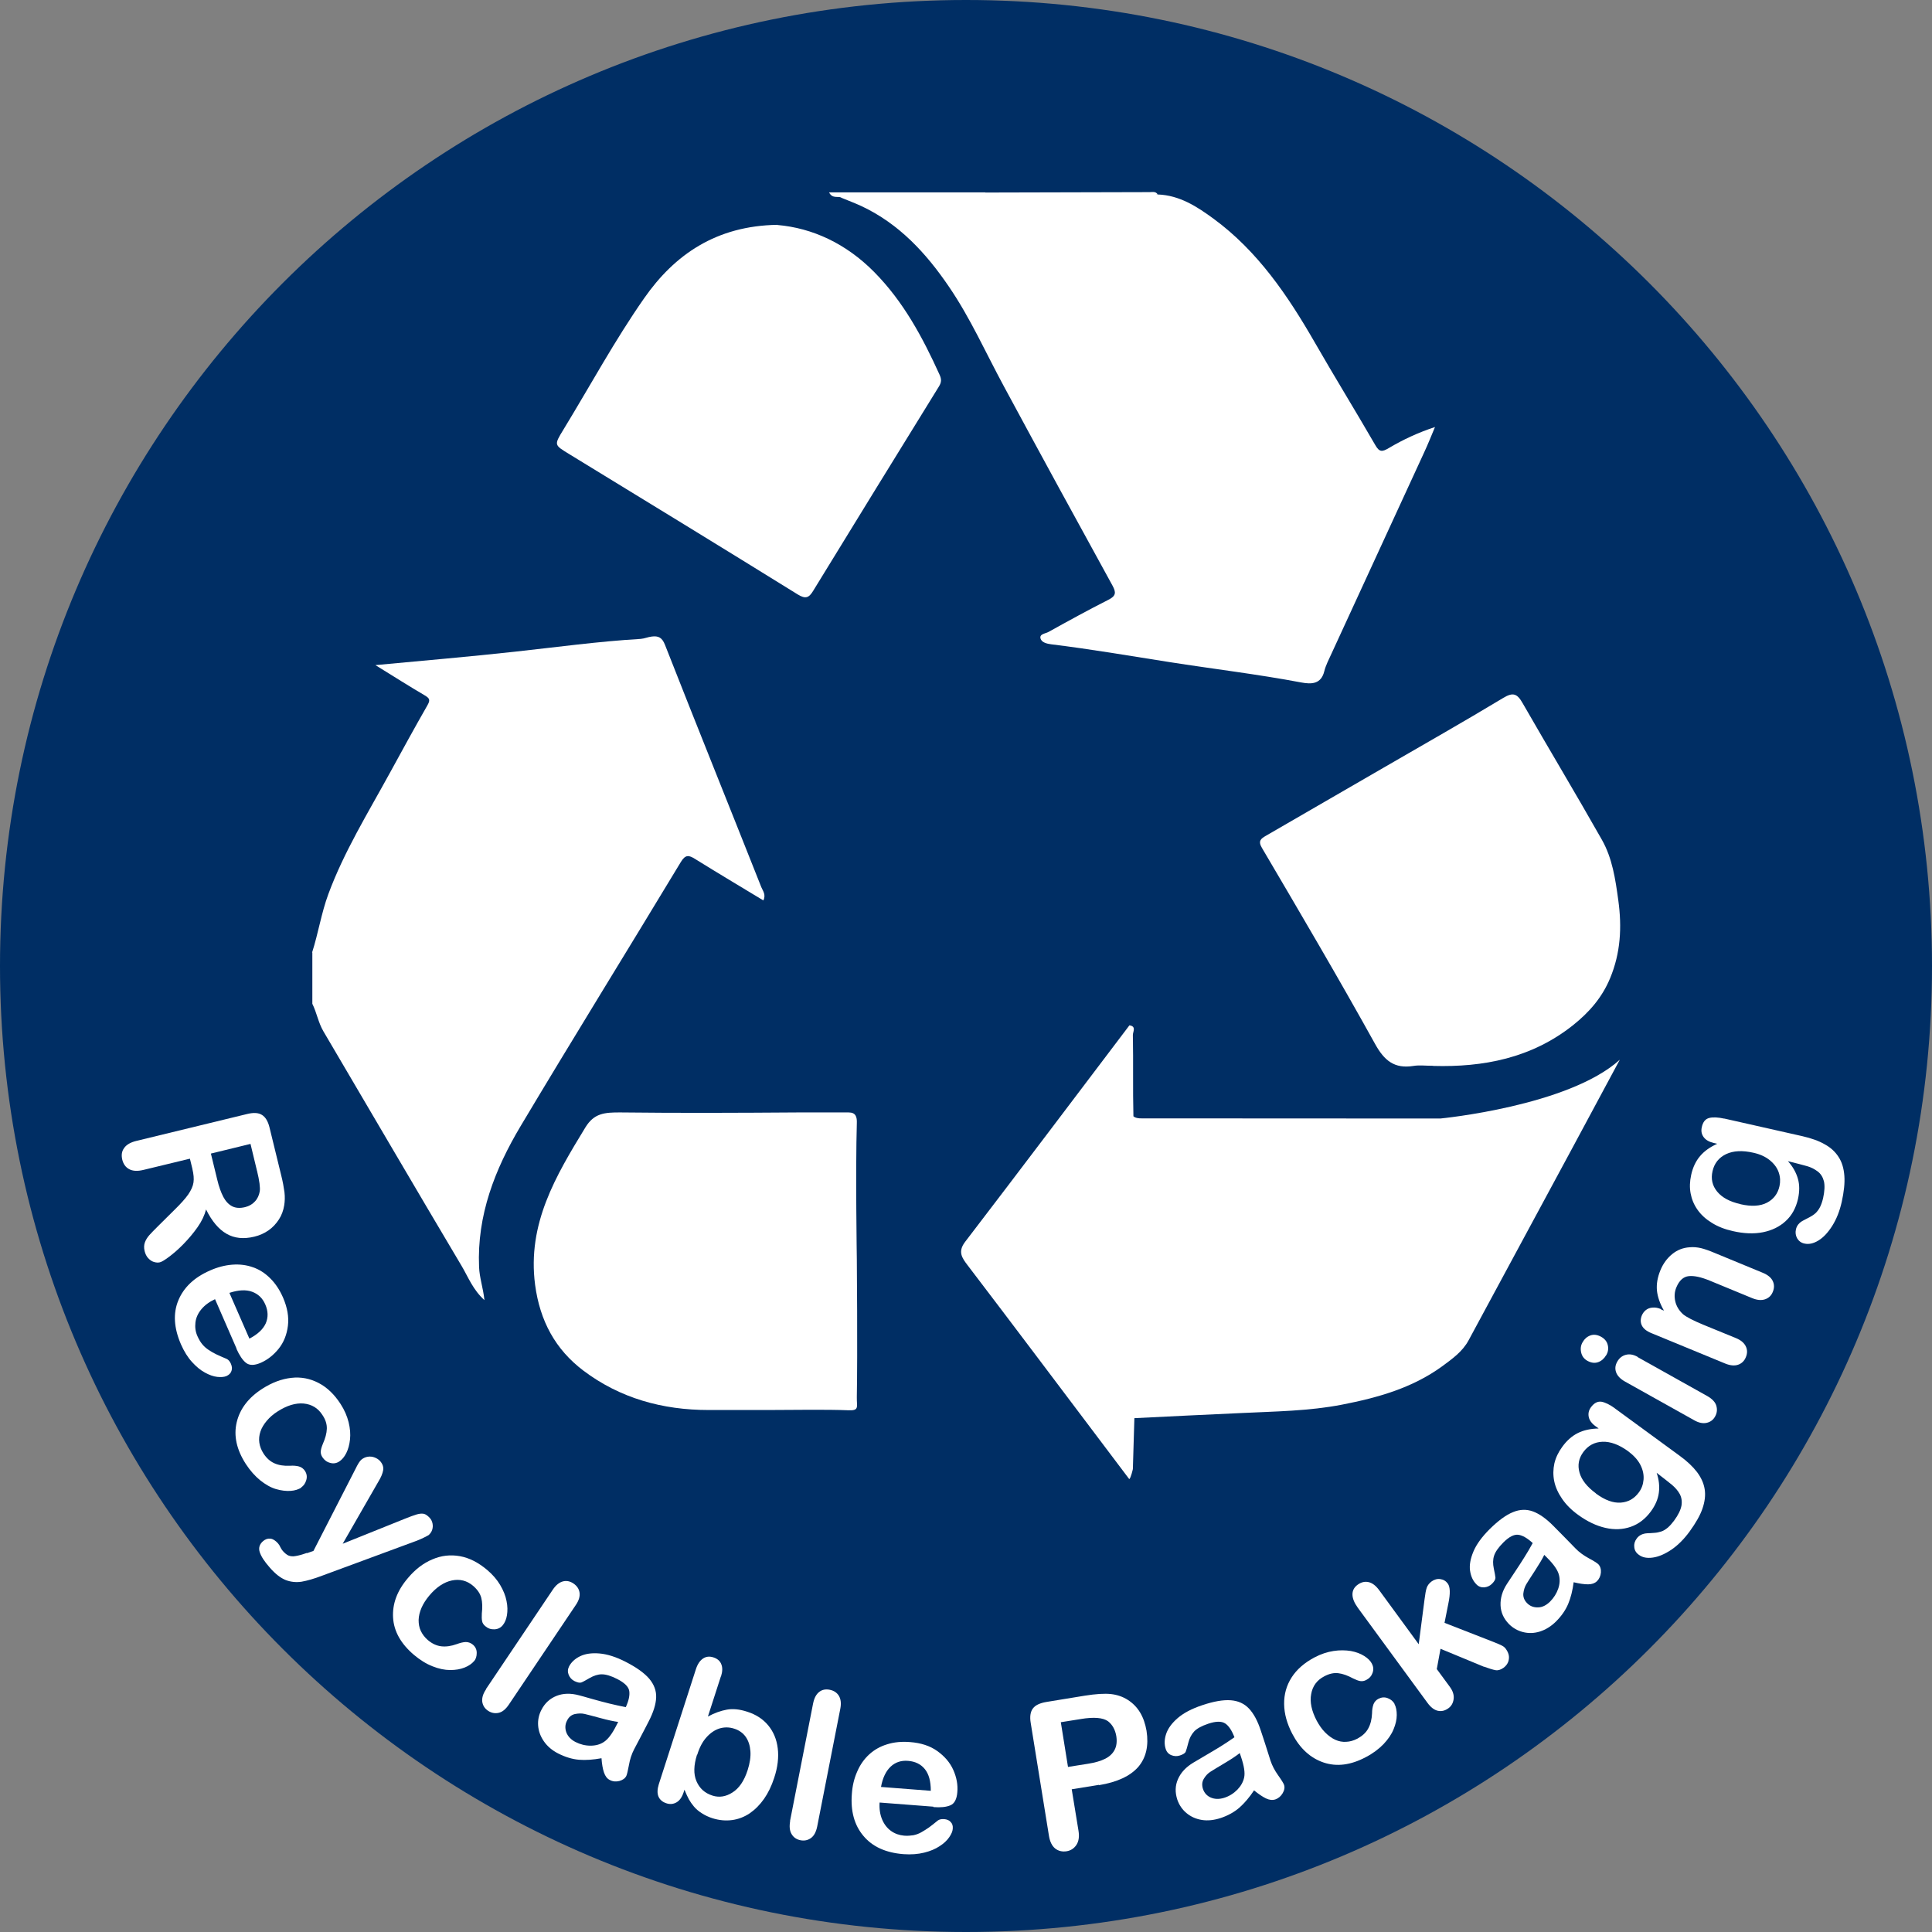 <?xml version="1.0" encoding="UTF-8"?>
<svg id="Layer_2" data-name="Layer 2" xmlns="http://www.w3.org/2000/svg" viewBox="0 0 139.98 139.98">
  <rect x="0" y="0" width="139.98" height="139.98" fill="#808080" stroke="none"/>
  <defs>
    <style>
      .cls-1 {
        fill: #fff;
      }

      .cls-2 {
        fill: #002e64;
      }
    </style>
  </defs>
  <g id="Layer_1-2" data-name="Layer 1">
    <path class="cls-2" d="m69.99,0C31.33,0,0,31.33,0,69.99s31.33,69.99,69.99,69.99,69.99-31.33,69.99-69.99S108.65,0,69.99,0Z"/>
    <g>
      <path class="cls-1" d="m22.61,69.02c.45-1.4.67-2.86,1.18-4.24,1.14-3.08,2.86-5.86,4.43-8.73.91-1.66,1.82-3.33,2.76-4.97.22-.39.12-.5-.21-.7-1.14-.67-2.26-1.38-3.57-2.19,3.52-.33,6.8-.61,10.08-.97,3.04-.33,6.08-.75,9.14-.93.27-.02.53-.14.8-.17.47-.06.75.06.96.6,2.3,5.86,4.66,11.7,6.98,17.56.11.27.35.53.15.96-1.65-1-3.3-1.98-4.94-3-.46-.29-.71-.34-1.05.23-3.85,6.38-7.78,12.72-11.6,19.12-1.86,3.12-3.17,6.46-3.01,10.21.03.77.29,1.49.39,2.4-.82-.74-1.16-1.63-1.62-2.42-3.37-5.67-6.7-11.37-10.05-17.06-.37-.63-.48-1.35-.8-1.99v-3.72Z"/>
      <path class="cls-1" d="m81.82,107.17c-2.24-2.97-4.48-5.94-6.72-8.91-1.66-2.19-3.31-4.39-4.98-6.57-.43-.56-.74-1-.19-1.72,3.99-5.21,7.94-10.45,11.9-15.68.53.07.24.48.25.71.04,1.96-.01,3.92.04,5.88.21.19.64.15.96.15,6.76.01,13.52,0,20.27.01.34,0,1.01,0,1.01,0,0,0,9.28-.89,13-4.26-1.17,2.18-2.35,4.37-3.52,6.55-2.47,4.59-4.96,9.18-7.43,13.77-.45.84-1.2,1.36-1.93,1.9-2.16,1.57-4.67,2.27-7.24,2.77-2.41.47-4.87.49-7.32.61-2.58.12-5.19.24-7.73.37-.04,1.18-.11,3.69-.11,3.69,0,0-.15.67-.26.72Z"/>
      <path class="cls-1" d="m83.89,14.09c1.58.06,2.84.88,4.04,1.76,3.2,2.35,5.38,5.57,7.33,8.96,1.43,2.49,2.94,4.94,4.38,7.43.3.53.5.51.99.22,1.03-.61,2.12-1.12,3.34-1.52-.26.62-.51,1.25-.8,1.87-2.23,4.85-4.47,9.7-6.7,14.55-.19.42-.41.83-.52,1.27-.23.95-.94.95-1.65.82-3.17-.6-6.38-.98-9.57-1.48-2.86-.45-5.71-.94-8.58-1.29-.31-.04-.69-.14-.76-.42-.09-.33.35-.35.57-.47,1.44-.8,2.88-1.59,4.34-2.33.56-.28.58-.53.3-1.04-2.64-4.8-5.26-9.6-7.86-14.42-1.31-2.42-2.43-4.95-3.98-7.22-1.65-2.43-3.61-4.56-6.33-5.84-.49-.23-.99-.41-1.49-.62.1-.55.54-.29.81-.29,3.21-.02,6.42-.01,9.63-.01,3.83,0,7.66,0,11.5,0,.33,0,.68-.07,1.01.08Z"/>
      <path class="cls-1" d="m103.83,77.22c-.56,0-1-.06-1.42.01-1.38.22-2.11-.38-2.78-1.59-2.65-4.78-5.43-9.5-8.2-14.21-.31-.52-.04-.68.28-.87,2.84-1.65,5.68-3.28,8.52-4.93,2.9-1.68,5.81-3.33,8.68-5.06.71-.43,1.01-.32,1.4.36,1.9,3.31,3.87,6.59,5.75,9.91.76,1.34.98,2.85,1.19,4.38.27,1.96.17,3.82-.59,5.65-.58,1.4-1.51,2.47-2.69,3.41-3.02,2.4-6.52,3.05-10.12,2.95Z"/>
      <path class="cls-1" d="m56.32,16.3c2.54.22,4.97,1.34,7.01,3.4,2.13,2.15,3.52,4.75,4.75,7.46.14.32.14.53-.05.84-3.05,4.93-6.09,9.88-9.12,14.82-.3.49-.54.6-1.11.25-5.5-3.41-11.03-6.79-16.56-10.17-1.09-.67-1.11-.64-.42-1.77,1.94-3.18,3.72-6.47,5.85-9.52,2.21-3.17,5.23-5.25,9.65-5.32Z"/>
      <path class="cls-1" d="m55.7,102.16c-1.46,0-2.92,0-4.37,0-3.32,0-6.41-.85-9.07-2.86-2.02-1.53-3.14-3.59-3.49-6.21-.58-4.43,1.5-7.89,3.64-11.4.63-1.03,1.37-1.1,2.58-1.09,4.27.05,8.53.03,12.81,0h3.69c.52,0,.61.33.59.79-.1,3.45,0,9.83,0,9.83,0,0,.06,6.68,0,10.02-.01.69.19.97-.59.94-1.7-.07-4.08-.02-5.79-.02Z"/>
      <path class="cls-1" d="m83.89,14.09c-4.17,0-8.34,0-12.51,0-.08-.04-.1-.07-.07-.1.03-.03.05-.04.08-.04,3.97-.01,7.94-.02,11.91-.03.2,0,.44-.07.58.17Z"/>
      <path class="cls-1" d="m71.39,13.95s0,.09-.01.14c-3.06,0-6.12,0-9.18.02-.43,0-.87-.08-1.25.2-.27-.11-.64.1-.88-.37h11.33Z"/>
    </g>
    <g>
      <path class="cls-1" d="m13.94,84.69l-.18-.74-3.35.81c-.44.11-.79.09-1.05-.05-.26-.14-.42-.37-.5-.68-.08-.34-.04-.62.14-.86.17-.24.47-.41.89-.51l8.03-1.95c.46-.11.81-.09,1.06.07.25.15.44.46.55.92l.84,3.44c.12.47.19.88.24,1.23.04.35.03.67-.02.97-.06.36-.18.7-.38,1.01s-.45.58-.75.79-.65.37-1.03.46c-.78.19-1.45.12-2.02-.21-.57-.33-1.06-.91-1.48-1.76-.11.42-.31.85-.62,1.29-.31.44-.65.84-1.02,1.22-.37.38-.72.68-1.04.92-.32.24-.54.37-.67.4-.14.03-.28.02-.44-.03-.16-.05-.29-.15-.41-.28-.12-.13-.2-.3-.25-.5-.06-.24-.05-.45.02-.64s.18-.36.32-.52c.14-.16.36-.38.64-.66l1.2-1.19c.44-.43.77-.8.98-1.1.21-.31.34-.59.38-.87.04-.27.01-.59-.08-.97Zm4.68.14l-.47-1.95-2.87.7.46,1.89c.12.51.27.92.44,1.25.17.32.39.55.64.68.26.13.57.15.94.06.29-.07.53-.21.71-.41.19-.2.3-.45.35-.73.04-.27-.02-.77-.2-1.5Z"/>
      <path class="cls-1" d="m17.14,97.71l-1.56-3.58c-.41.19-.74.43-.99.73-.25.3-.39.62-.43.96-.04.34,0,.67.15,1,.1.22.21.41.34.57.13.16.29.3.47.42.18.12.37.23.56.32.19.09.44.2.75.33.12.06.22.17.3.35.08.19.1.36.04.52-.05.16-.17.28-.36.37-.17.07-.39.09-.67.06-.28-.03-.58-.14-.89-.31-.32-.17-.63-.43-.94-.77-.31-.34-.57-.76-.8-1.28-.51-1.18-.58-2.24-.19-3.18s1.15-1.67,2.3-2.17c.54-.24,1.08-.38,1.61-.42.53-.04,1.03.02,1.5.19.47.16.88.43,1.26.81s.68.84.92,1.39c.31.72.43,1.4.35,2.04-.08.64-.3,1.2-.67,1.66-.37.46-.8.8-1.3,1.02-.46.2-.82.2-1.07,0-.25-.2-.48-.55-.69-1.02Zm-.52-4.04l1.45,3.32c.61-.32,1-.69,1.19-1.12.18-.43.17-.88-.04-1.36-.2-.46-.52-.76-.96-.92-.44-.16-.99-.13-1.63.08Z"/>
      <path class="cls-1" d="m21.84,107.78c-.21.13-.47.22-.79.24s-.67-.02-1.05-.13-.76-.33-1.14-.63c-.38-.31-.73-.7-1.05-1.19-.67-1.04-.89-2.04-.66-3.02.23-.97.85-1.79,1.87-2.44.69-.44,1.38-.7,2.09-.78.7-.08,1.36.05,1.97.37.62.32,1.15.83,1.6,1.53.28.43.47.88.58,1.32.11.45.14.86.1,1.24s-.13.71-.27.99c-.14.28-.31.48-.51.61-.2.13-.42.17-.66.1-.24-.06-.42-.2-.56-.41-.09-.14-.13-.28-.12-.42.01-.14.06-.32.15-.54.18-.41.28-.77.29-1.1s-.09-.66-.32-1c-.32-.5-.77-.77-1.36-.83-.58-.05-1.21.14-1.88.57-.32.2-.58.43-.79.68-.21.25-.37.51-.46.78-.09.27-.12.54-.08.81.04.27.14.53.3.78.22.34.48.57.79.71s.69.2,1.12.18c.25-.02.47,0,.66.05.18.05.33.16.44.33.13.21.16.43.09.66-.07.24-.19.41-.37.53Z"/>
      <path class="cls-1" d="m22.25,112.53l.46-.16,3.04-5.93c.17-.35.31-.58.43-.68.13-.11.28-.18.44-.21.17-.03.34-.02.5.04.17.06.31.15.42.27.19.22.26.44.22.67s-.15.5-.34.81l-2.59,4.51,4.5-1.81c.36-.15.66-.25.88-.32.22-.06.4-.07.53-.03s.26.14.4.29c.1.11.17.25.2.41.03.16.02.31-.03.46-.05.15-.14.27-.25.37-.08.05-.2.11-.36.19-.16.08-.32.15-.5.22l-6.85,2.53c-.6.23-1.1.37-1.5.44-.4.06-.78.02-1.15-.12-.37-.15-.75-.44-1.15-.9-.39-.44-.63-.81-.73-1.12-.1-.3-.02-.57.23-.79.17-.15.35-.21.54-.19s.37.14.55.34c.07.08.13.17.17.27.06.12.12.21.18.28.15.17.3.29.43.34.14.05.31.07.5.03.2-.03.46-.1.8-.22Z"/>
      <path class="cls-1" d="m34.35,120.35c-.16.19-.39.35-.69.47-.3.12-.64.18-1.04.18s-.83-.09-1.28-.27c-.46-.18-.91-.46-1.35-.83-.94-.8-1.45-1.7-1.51-2.69-.06-1,.29-1.96,1.08-2.88.53-.63,1.12-1.08,1.77-1.35.65-.28,1.31-.35,1.99-.23.68.12,1.34.46,1.98,1,.39.33.71.7.94,1.09.23.39.39.78.46,1.16.08.38.08.72.03,1.03-.05.31-.16.55-.31.73-.15.18-.35.28-.6.29s-.46-.06-.66-.23c-.13-.11-.21-.23-.23-.37-.03-.14-.03-.32-.02-.55.05-.44.04-.82-.04-1.13-.08-.31-.28-.6-.59-.87-.45-.38-.96-.51-1.54-.39-.57.12-1.12.48-1.64,1.1-.24.29-.43.58-.56.88-.13.3-.2.59-.21.88,0,.28.04.55.16.8.12.25.29.47.51.66.31.26.63.41.97.45s.71-.01,1.13-.16c.24-.09.45-.14.64-.15.19,0,.36.06.52.19.19.16.28.36.28.6,0,.25-.06.45-.2.61Z"/>
      <path class="cls-1" d="m35.21,122.38l4.84-7.2c.22-.33.47-.53.73-.6.26-.07.52-.02.77.15s.4.39.44.66c.04.27-.05.58-.28.91l-4.84,7.2c-.23.34-.47.54-.74.6-.27.06-.53.01-.77-.15-.24-.16-.38-.38-.42-.66-.03-.28.06-.58.28-.9Z"/>
      <path class="cls-1" d="m43.58,127.39c-.6.11-1.15.15-1.63.11s-.98-.19-1.48-.44c-.46-.23-.81-.53-1.06-.89-.25-.36-.39-.74-.42-1.14s.05-.79.24-1.15c.25-.49.62-.82,1.1-1.01s1.03-.2,1.62-.04c.13.03.44.12.93.26s.92.25,1.28.34c.36.09.75.17,1.18.26.22-.48.3-.87.25-1.18-.05-.3-.34-.59-.87-.86-.45-.23-.82-.34-1.12-.34-.29,0-.58.1-.88.27-.29.17-.49.28-.6.32-.11.04-.27.01-.5-.1-.2-.1-.34-.26-.42-.46-.08-.2-.07-.4.03-.6.16-.31.43-.56.8-.74.37-.18.84-.25,1.41-.2.57.05,1.2.25,1.9.61.78.4,1.35.81,1.7,1.22.35.42.52.87.5,1.36-.02.5-.2,1.07-.54,1.73-.21.42-.4.77-.55,1.06-.15.29-.32.61-.51.97-.17.33-.3.71-.37,1.13-.08.42-.14.68-.19.79-.09.18-.26.3-.51.37-.25.06-.48.04-.7-.08-.18-.09-.32-.27-.41-.54-.09-.26-.15-.61-.18-1.04Zm1.21-2.63c-.31-.04-.74-.13-1.29-.28-.55-.15-.94-.25-1.15-.3-.22-.05-.45-.04-.7.01-.25.06-.44.21-.57.48-.14.27-.15.55-.05.84.11.29.33.53.66.7.35.18.72.27,1.09.27.38,0,.7-.09.96-.26.3-.19.61-.59.92-1.21l.13-.25Z"/>
      <path class="cls-1" d="m52.23,121.46l-.94,2.91c.48-.26.93-.42,1.37-.5.44-.08.93-.03,1.48.15.63.2,1.14.53,1.52.99s.61,1.01.69,1.66,0,1.37-.26,2.15c-.19.58-.43,1.08-.73,1.51-.3.43-.65.78-1.04,1.05-.39.26-.82.43-1.28.49-.46.06-.93.02-1.41-.13-.29-.09-.56-.22-.79-.37-.24-.15-.43-.32-.57-.49-.14-.17-.26-.34-.35-.5s-.2-.4-.33-.71l-.06.19c-.12.36-.29.6-.52.73-.23.13-.48.15-.74.06-.27-.09-.46-.25-.56-.48-.1-.24-.09-.53.02-.89l2.68-8.31c.12-.39.3-.65.52-.8.22-.15.47-.18.75-.09.29.09.49.26.58.5.1.24.09.53-.02.88Zm-1.73,5.68c-.24.76-.26,1.4-.04,1.91.22.52.6.87,1.17,1.05.48.15.96.08,1.44-.23.48-.3.85-.84,1.1-1.62.16-.5.23-.96.2-1.37-.03-.41-.14-.75-.34-1.04-.2-.28-.48-.48-.83-.59-.36-.12-.72-.12-1.06-.02-.35.11-.66.32-.95.64s-.51.74-.67,1.26Z"/>
      <path class="cls-1" d="m57.24,131.94l1.67-8.51c.08-.39.22-.67.44-.84.21-.17.47-.22.77-.16.3.06.52.21.66.44s.18.55.1.95l-1.67,8.51c-.08.4-.23.68-.45.84-.22.16-.48.22-.77.16-.29-.06-.5-.21-.64-.45-.14-.24-.17-.55-.1-.94Z"/>
      <path class="cls-1" d="m67.63,130.9l-3.9-.3c-.03.45.03.86.18,1.22s.37.64.65.84c.28.2.6.31.95.34.24.02.46,0,.66-.03.2-.04.4-.11.59-.22s.37-.22.54-.34c.17-.12.38-.29.65-.51.11-.08.26-.11.45-.1.21.02.37.08.48.21.12.12.17.28.15.49-.01.18-.1.39-.26.62s-.39.45-.69.64c-.3.2-.67.36-1.12.47-.44.11-.94.15-1.5.11-1.28-.1-2.25-.54-2.9-1.32-.66-.78-.94-1.8-.84-3.05.04-.59.17-1.13.39-1.62.21-.49.5-.9.87-1.24.36-.33.8-.58,1.3-.73.51-.16,1.06-.21,1.66-.16.78.06,1.44.27,1.97.65s.92.83,1.16,1.37c.24.54.34,1.08.29,1.62-.04.5-.21.82-.5.94-.3.13-.71.17-1.23.13Zm-3.81-1.43l3.62.28c0-.69-.14-1.21-.43-1.57-.29-.36-.7-.56-1.22-.6-.5-.04-.92.1-1.26.42-.34.32-.58.81-.7,1.48Z"/>
      <path class="cls-1" d="m79.62,129.32l-1.97.32.49,3c.07.43.02.77-.15,1.03-.17.25-.4.41-.71.46-.32.05-.6-.02-.83-.2-.23-.19-.38-.49-.45-.92l-1.32-8.17c-.08-.47-.02-.83.16-1.06.18-.24.51-.39.99-.47l2.75-.45c.81-.13,1.45-.17,1.91-.12.45.05.86.19,1.22.42.36.23.66.53.89.91.23.38.38.82.47,1.33.17,1.08-.03,1.95-.6,2.62-.58.66-1.52,1.1-2.84,1.32Zm-1.31-4.77l-1.45.23.52,3.24,1.45-.23c.51-.08.92-.2,1.24-.36.32-.16.55-.38.69-.65.14-.27.18-.6.12-.99-.08-.47-.28-.83-.6-1.08-.36-.26-1.02-.32-1.98-.16Z"/>
      <path class="cls-1" d="m90.86,129.72c-.34.51-.69.92-1.06,1.25-.37.32-.82.57-1.35.75-.49.16-.95.21-1.38.14-.43-.07-.8-.24-1.11-.5-.31-.26-.53-.59-.66-.97-.17-.52-.16-1.02.05-1.49.21-.48.58-.87,1.11-1.19.11-.07.39-.23.83-.49.44-.26.82-.48,1.14-.68.31-.19.65-.42,1.01-.67-.19-.49-.41-.83-.67-1-.26-.17-.67-.17-1.23.02-.48.16-.82.35-1.02.56-.2.22-.34.49-.42.81-.08.33-.15.54-.19.65-.04.11-.18.2-.42.28-.21.07-.42.06-.62-.02-.2-.08-.34-.23-.41-.45-.11-.33-.1-.7.03-1.09.13-.39.41-.78.84-1.15.43-.37,1.02-.68,1.77-.93.83-.28,1.52-.4,2.07-.36.54.04.98.24,1.32.6s.63.89.86,1.6c.15.44.27.82.37,1.13.1.31.21.66.33,1.04.12.36.3.71.55,1.06.25.35.39.58.43.69.07.19.03.4-.1.62-.13.22-.31.37-.54.45-.19.06-.42.04-.67-.08-.25-.12-.54-.32-.87-.59Zm-1.04-2.7c-.24.19-.61.44-1.1.73-.49.29-.83.5-1.02.62-.19.12-.35.29-.48.51s-.15.46-.06.74c.1.29.29.5.57.62s.6.13.96.02c.38-.12.69-.32.96-.59.26-.27.42-.56.49-.87.08-.34,0-.85-.22-1.5l-.09-.27Z"/>
      <path class="cls-1" d="m101.03,123.45c.12.22.17.49.17.81s-.08.67-.23,1.03c-.15.37-.4.73-.73,1.08-.34.35-.76.67-1.28.94-1.09.58-2.11.71-3.06.39-.95-.32-1.71-1.01-2.27-2.08-.38-.73-.58-1.44-.59-2.15-.01-.71.17-1.35.54-1.93.37-.58.93-1.07,1.67-1.46.46-.24.91-.39,1.37-.46.45-.07.87-.06,1.25,0,.38.07.7.19.97.36s.45.35.56.56c.11.21.13.43.05.66-.08.23-.23.4-.46.52-.15.08-.29.1-.43.08-.14-.02-.31-.09-.52-.19-.39-.21-.74-.34-1.07-.38-.32-.04-.66.03-1.03.23-.52.27-.84.7-.94,1.28-.11.58.03,1.22.4,1.93.18.33.38.62.61.85s.47.41.73.53c.26.12.53.17.8.15.27-.01.54-.09.81-.23.35-.19.62-.43.78-.73.17-.3.26-.67.28-1.1,0-.26.04-.47.1-.65.07-.18.19-.32.37-.41.22-.11.44-.13.67-.04.23.09.39.23.49.41Z"/>
      <path class="cls-1" d="m107.51,120.76l-3.14-1.3-.27,1.47.94,1.28c.23.31.32.61.28.9-.04.29-.17.51-.38.66-.25.18-.5.24-.77.18-.26-.06-.51-.25-.75-.58l-5.04-6.88c-.26-.36-.39-.68-.39-.97s.13-.53.39-.71c.25-.18.51-.24.78-.18.27.06.53.26.77.59l2.86,3.91.42-3.23c.05-.4.1-.69.16-.86.06-.17.17-.32.34-.45.2-.15.42-.21.64-.18.23.03.41.14.55.33.17.24.19.71.04,1.43l-.28,1.41,3.56,1.39c.26.1.46.19.58.25.13.06.22.14.29.23.19.26.27.51.23.76-.03.25-.16.46-.39.63-.2.14-.39.2-.57.17s-.47-.12-.86-.26Z"/>
      <path class="cls-1" d="m114.02,114.62c-.08.61-.21,1.14-.4,1.59s-.48.87-.88,1.27c-.36.36-.76.6-1.17.73-.42.13-.82.14-1.22.04-.39-.1-.73-.29-1.02-.58-.38-.39-.59-.84-.61-1.36-.02-.52.13-1.04.47-1.56.07-.11.25-.38.53-.8s.53-.8.72-1.11c.2-.31.4-.66.61-1.04-.39-.36-.74-.56-1.04-.6-.31-.04-.67.14-1.09.56-.36.36-.58.68-.67.96s-.09.59-.02.92c.07.33.11.55.12.67,0,.12-.07.26-.25.44-.16.16-.35.24-.57.26-.22.01-.41-.06-.56-.22-.25-.25-.4-.58-.46-.99-.06-.41.03-.88.25-1.4.22-.52.62-1.06,1.17-1.61.63-.62,1.19-1.03,1.69-1.23.5-.21.99-.22,1.45-.05.46.17.96.52,1.48,1.05.33.33.61.62.84.85.23.23.48.5.76.78.26.27.58.5.96.71.38.2.6.35.69.43.14.15.21.35.19.6-.02.25-.12.47-.29.64-.15.14-.36.22-.64.22-.28,0-.63-.05-1.04-.15Zm-2.13-1.97c-.13.28-.36.66-.67,1.14-.31.48-.53.81-.64,1-.11.19-.18.41-.21.67-.02.25.07.49.27.69.21.22.48.32.79.31.31,0,.6-.15.87-.41.28-.28.48-.6.6-.95s.13-.69.05-.99c-.08-.34-.37-.76-.86-1.25l-.2-.2Z"/>
      <path class="cls-1" d="m117,102.04l4.69,3.43c.54.39.96.79,1.26,1.18.3.4.49.81.56,1.25.07.44.01.9-.16,1.4s-.49,1.05-.93,1.66c-.41.56-.85,1-1.32,1.32-.48.32-.92.51-1.34.57-.42.06-.76,0-1.02-.2-.2-.14-.31-.33-.33-.55-.03-.22.03-.43.17-.62.17-.24.43-.37.77-.39.17,0,.34-.02.52-.03.18-.01.34-.05.5-.1s.31-.15.47-.28c.15-.13.3-.3.45-.5.31-.42.48-.78.54-1.1.05-.32,0-.6-.13-.84-.14-.25-.33-.46-.55-.65-.23-.19-.6-.48-1.12-.88.17.5.22.98.16,1.44-.06.46-.25.91-.58,1.36-.4.54-.88.91-1.45,1.11s-1.18.23-1.84.08c-.66-.15-1.31-.46-1.96-.93-.49-.35-.88-.74-1.17-1.16-.29-.42-.49-.85-.58-1.29-.09-.44-.08-.87.01-1.29.1-.42.29-.82.57-1.2.33-.46.71-.79,1.13-1,.42-.21.92-.32,1.51-.33l-.22-.16c-.28-.2-.45-.43-.5-.68-.05-.25,0-.48.16-.7.23-.31.48-.44.76-.4.28.05.61.21.99.49Zm-1.37,6.17c.65.48,1.25.7,1.8.66s.98-.29,1.31-.74c.2-.27.31-.57.34-.92s-.04-.7-.22-1.06c-.18-.36-.48-.69-.89-1-.66-.48-1.28-.71-1.86-.69-.58.02-1.04.27-1.39.74-.34.46-.43.96-.28,1.49.15.54.55,1.04,1.19,1.51Z"/>
      <path class="cls-1" d="m116.37,98.19c-.14.24-.33.41-.57.5-.25.09-.5.06-.78-.09-.25-.14-.4-.34-.46-.61-.06-.27-.03-.52.11-.75.13-.23.31-.39.55-.48.24-.09.5-.06.78.09.27.15.43.35.49.61s.02.5-.11.73Zm2.29.14l5.04,2.82c.35.2.57.43.65.69s.06.53-.08.78c-.14.26-.35.41-.62.47-.27.06-.58,0-.92-.2l-4.99-2.79c-.34-.19-.56-.42-.65-.68-.09-.26-.06-.51.09-.77.14-.25.35-.42.62-.49.27-.07.56-.02.87.16Z"/>
      <path class="cls-1" d="m120.34,94.87l.22.09c-.29-.5-.46-.99-.51-1.46-.04-.47.04-.95.25-1.46.2-.49.49-.88.86-1.18.37-.3.79-.46,1.25-.49.28-.03.55,0,.83.06.28.07.62.19,1.02.36l3.44,1.42c.37.15.62.35.74.6.12.25.12.51.01.78-.11.28-.3.46-.57.55s-.58.06-.94-.09l-3.08-1.27c-.61-.25-1.11-.36-1.5-.32-.39.04-.69.31-.9.81-.14.33-.16.67-.08,1.02s.27.66.56.93c.24.2.74.46,1.49.77l2.32.95c.38.15.62.36.74.61.12.25.12.51,0,.79-.11.27-.3.45-.56.54s-.58.06-.94-.09l-5.34-2.2c-.35-.14-.58-.33-.69-.55-.11-.23-.11-.47,0-.74.07-.16.17-.29.3-.39.13-.1.29-.16.48-.17.19-.02.39.02.61.11Z"/>
      <path class="cls-1" d="m124.92,81.04l5.67,1.28c.65.15,1.19.34,1.62.59.44.24.77.55,1.01.93.24.37.37.82.41,1.35s-.03,1.16-.19,1.89c-.15.67-.38,1.25-.69,1.74-.31.49-.64.84-1,1.06-.36.22-.7.29-1.01.22-.24-.05-.41-.18-.53-.38-.11-.2-.14-.41-.09-.64.06-.29.25-.51.55-.66.15-.08.31-.16.46-.24s.3-.18.42-.29c.12-.12.23-.26.32-.44.09-.18.16-.39.22-.64.11-.5.13-.91.06-1.22-.08-.31-.23-.55-.46-.72-.23-.17-.48-.3-.77-.38-.28-.08-.74-.2-1.38-.36.35.39.59.81.72,1.26.13.44.13.93.01,1.48-.15.65-.44,1.19-.89,1.6-.44.41-1,.68-1.65.81s-1.38.1-2.17-.08c-.59-.13-1.1-.33-1.53-.6-.44-.27-.78-.58-1.04-.95s-.42-.76-.5-1.19-.06-.87.04-1.33c.12-.55.34-1.01.64-1.36.3-.36.72-.66,1.25-.9l-.26-.06c-.34-.08-.58-.22-.73-.43-.15-.21-.19-.44-.13-.71.08-.38.26-.6.54-.67.27-.07.64-.05,1.1.05Zm1.19,6.21c.79.18,1.43.14,1.91-.11.48-.25.79-.65.91-1.2.07-.32.06-.65-.05-.98-.11-.33-.32-.62-.63-.88-.31-.26-.71-.45-1.21-.56-.79-.18-1.45-.15-1.98.1-.52.25-.85.66-.98,1.23-.13.56-.02,1.05.33,1.48.35.43.91.74,1.69.91Z"/>
    </g>
  </g>
</svg>